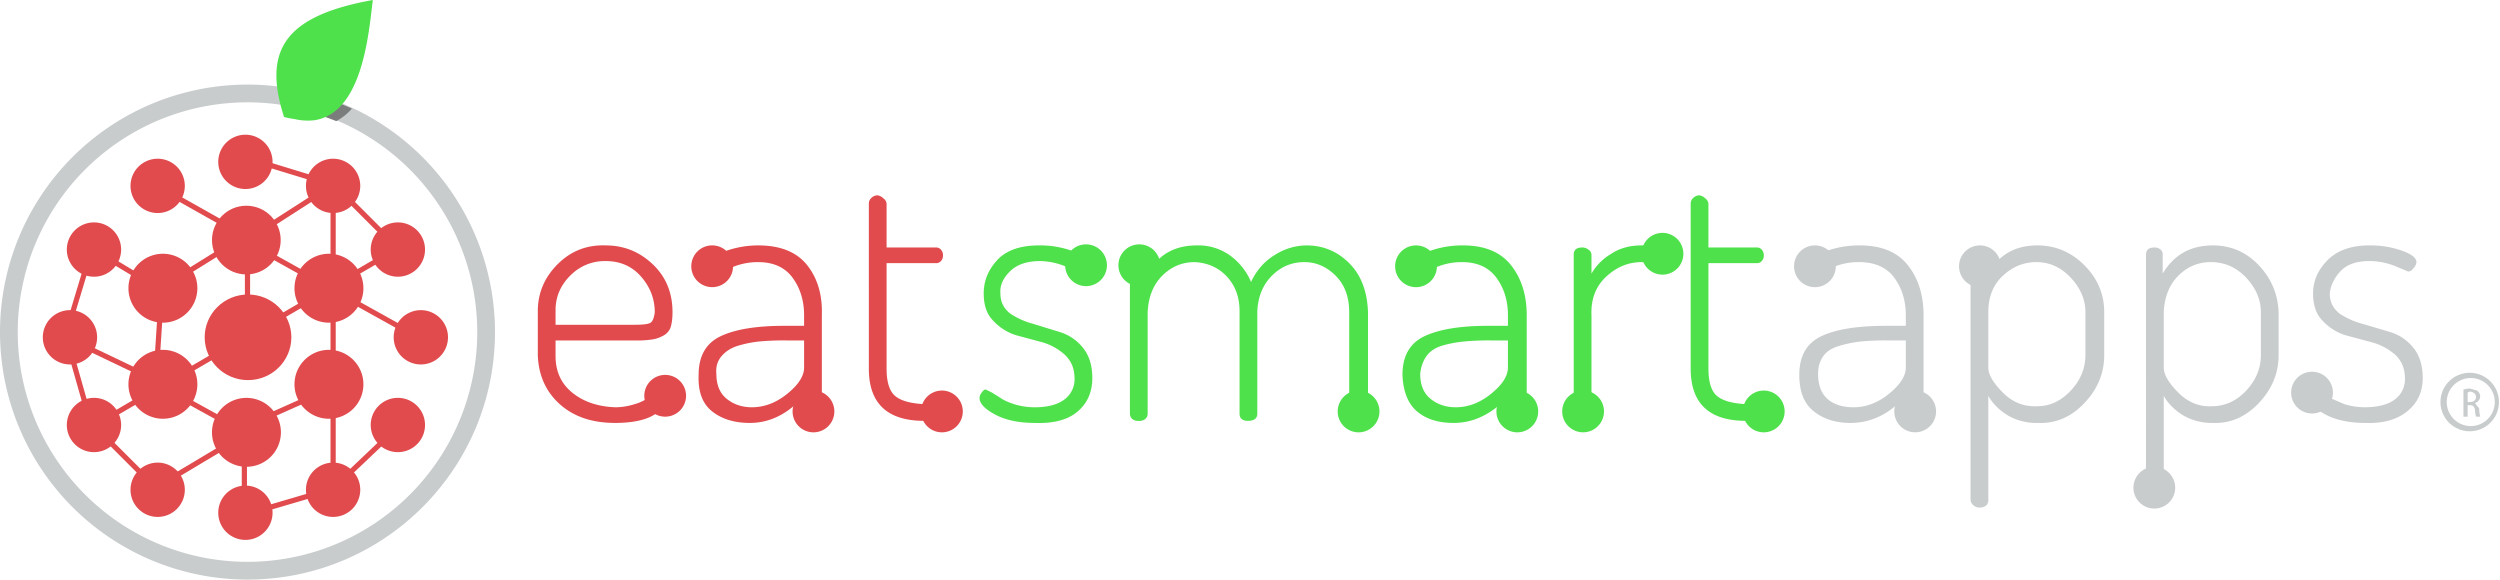 <svg xmlns="http://www.w3.org/2000/svg" viewBox="0 0 2394 555"><defs/><defs><clipPath id="a"><path d="M0 0h2394v555H0z"/></clipPath></defs><g clip-path="url(#a)"><path fill="none" d="M0 0h2394v555H0z"/><path d="M63 323l92 44M87 405l62 62 87-52-87-48 6-92M237 226v91" fill="none" stroke="#e14b4e" stroke-width="5"/><path d="M381 409l-62 59-85 25v-84l85-38" fill="none" stroke="#e14b4e" stroke-width="5"/><path d="M404 325l-169-94 84-54v289" fill="none" stroke="#e14b4e" stroke-width="5"/><path d="M235 151l85 26 61 61L88 409l-25-88 25-83 65 39 82-51-87-49" fill="none" stroke="#e14b4e" stroke-width="5"/><g transform="translate(41 129)" fill="#e14b4e"><g fill-rule="evenodd"><path d="M194 0a26 26 0 11-26 26 26 26 0 0126-26zM110 23a26 26 0 11-26 25 26 26 0 0126-25zM48 84a26 26 0 11-25 26 26 26 0 0125-26zM26 168a26 26 0 11-26 26 26 26 0 0126-26zM48 252a26 26 0 11-25 26 26 26 0 0125-26zM110 314a26 26 0 11-26 25 26 26 0 0126-25zM194 336a26 26 0 11-26 26 26 26 0 0126-26zM278 314a26 26 0 11-26 25 26 26 0 0126-25zM339 252a26 26 0 11-25 26 26 26 0 0125-26zM362 168a26 26 0 11-26 26 26 26 0 0126-26zM339 84a26 26 0 11-25 26 26 26 0 0125-26zM278 23a26 26 0 11-26 25 26 26 0 0126-25z"/></g><g transform="translate(82 68)"><circle cx="32.9" cy="32.9" r="32.9" transform="translate(80)"/><path d="M192 46a33 33 0 11-33 33 33 33 0 0133-33zM192 138a33 33 0 11-33 33 33 33 0 0133-33zM113 184a33 33 0 11-33 33 33 33 0 0133-33zM33 138a33 33 0 11-33 33 33 33 0 0133-33zM33 46A33 33 0 110 79a33 33 0 0133-33z" fill-rule="evenodd"/></g><ellipse cx="41.5" cy="41" rx="41.5" ry="41" transform="translate(155 153)"/></g><path d="M237 538a220 220 0 100-440 220 220 0 000 440zm0 17c131 0 237-106 237-237A237 237 0 00237 81a237 237 0 000 474z" fill="#c8cccd" fill-rule="evenodd"/><path d="M322 116a218 218 0 00-40-12V87a235 235 0 0155 17 54 54 0 01-15 12z" fill="#7b7d7d" fill-rule="evenodd"/><path d="M357 0c-83 15-106 47-85 112a72 72 0 0010 2 55 55 0 0020 1c45-8 51-82 55-115z" fill="#4ee14b" fill-rule="evenodd"/><path d="M515 340v-42q0-26 19-45t46-18q26 0 45 18t19 46q0 9-2 15a15 15 0 01-8 8 29 29 0 01-9 3 94 94 0 01-11 1h-82v15q0 22 16 35t41 14c9 0 16-2 22-4a58 58 0 0013-7l7-4a7 7 0 016 3 9 9 0 012 6c0 4-5 9-14 14s-22 7-36 7q-33 0-53-18t-21-47zm17-29h76q12 0 15-2t4-10q0-19-13-34t-34-15a46 46 0 00-34 14q-14 14-14 33zm137 48q0-27 21-37t61-10h19v-10q0-21-11-36t-33-15a63 63 0 00-25 5l-12 5a6 6 0 01-6-4 11 11 0 01-2-6q0-6 15-11a93 93 0 0130-5q32 0 47 19t14 48v94a7 7 0 01-2 5 9 9 0 01-12 0 7 7 0 01-3-5v-17q-23 26-52 26-22 0-36-11t-13-35zm17-1q0 16 10 24t24 8q18 0 34-13t16-25v-26h-17a254 254 0 00-26 1 114 114 0 00-20 4q-10 3-16 10t-5 17zm146-5V195a7 7 0 012-5 9 9 0 016-3 10 10 0 016 3 7 7 0 013 5v42h47a6 6 0 015 2 8 8 0 012 6 7 7 0 01-2 5 6 6 0 01-5 2h-47v101q0 19 8 26t28 8h9a8 8 0 018 8 8 8 0 01-2 6 8 8 0 01-6 2h-9q-53 0-53-50z" fill="#e14b4e"/><path d="M938 381a9 9 0 012-5q2-3 4-3l6 3 8 5q4 3 13 6a65 65 0 0020 3q19 0 29-8a24 24 0 009-19c0-10-3-17-9-23a56 56 0 00-21-12l-26-7a50 50 0 01-22-14q-9-9-9-26 0-18 13-32t40-14a91 91 0 0131 5q14 5 14 11a10 10 0 01-2 6q-3 3-5 3l-13-5a66 66 0 00-24-5q-19 0-29 10t-9 21c0 8 3 14 9 19a72 72 0 0022 10l26 8a45 45 0 0122 15q9 11 9 29 0 20-14 32t-41 11q-23 0-38-8t-15-16zm144 15V244q0-7 8-7a9 9 0 016 2 6 6 0 013 5v18q15-27 47-27a52 52 0 0131 9 60 60 0 0121 26q8-17 23-26a57 57 0 0130-9q24 0 41 17t18 47v97a7 7 0 01-3 5 9 9 0 01-6 2 8 8 0 01-6-2 7 7 0 01-3-5v-97q0-22-13-35t-30-13q-18 0-31 13t-14 34v98q0 7-9 7-8 0-8-7v-98q0-20-12-33t-31-14q-18 0-31 13t-14 35v97a7 7 0 01-2 5 9 9 0 01-7 2 8 8 0 01-6-2 7 7 0 01-2-5zm261-37q0-27 21-37t61-10h19v-10q0-21-11-36t-33-15a63 63 0 00-25 5l-12 5a6 6 0 01-6-4 11 11 0 01-2-6q0-6 15-11a93 93 0 0131-5q31 0 46 19t15 48v94a7 7 0 01-3 5 9 9 0 01-12 0 7 7 0 01-2-5v-17q-24 26-53 26-22 0-35-11t-14-35zm17-1q0 16 10 24t24 8q18 0 34-13t16-25v-26h-17a254 254 0 00-25 1 114 114 0 00-21 4q-10 3-15 10t-6 17zm147 38V244q0-7 8-7a9 9 0 016 2 6 6 0 013 5v18a52 52 0 0119-19q12-8 29-8h12a7 7 0 016 2 9 9 0 010 12 7 7 0 01-6 2h-12q-19 0-34 14t-14 37v94a7 7 0 01-3 5 9 9 0 01-6 2 8 8 0 01-6-2 7 7 0 01-2-5zm112-43V195a7 7 0 012-5 9 9 0 016-3 10 10 0 016 3 7 7 0 013 5v42h47a6 6 0 014 2 8 8 0 012 6 7 7 0 01-2 5 6 6 0 01-4 2h-47v101q0 19 8 26t28 8h9a8 8 0 018 8 8 8 0 01-2 6 8 8 0 01-6 2h-9q-53 0-53-50z" fill="#4ee14b"/><path d="M1723 359q0-27 21-37t62-10h19v-10q0-21-11-36t-34-15a63 63 0 00-25 5l-12 5a6 6 0 01-5-4 11 11 0 01-3-6q0-6 15-11a93 93 0 0131-5q31 0 46 19t15 48v94a7 7 0 01-3 5 9 9 0 01-12 0 7 7 0 01-2-5v-17q-23 26-53 26-21 0-35-11t-14-35zm18-1q0 16 9 24t25 8q18 0 34-13t16-25v-26h-18a254 254 0 00-25 1 115 115 0 00-20 4q-11 3-16 10t-5 17zm146 120V244q0-7 9-7a9 9 0 016 2 6 6 0 012 5v18q15-27 47-27 26 0 45 19t19 45v41q0 26-19 46t-44 19a55 55 0 01-29-7q-13-8-19-19v99a7 7 0 01-2 6 9 9 0 01-6 2 8 8 0 01-6-2 7 7 0 01-3-6zm17-126q0 10 14 24t33 13q18 0 32-15t14-34v-41q0-18-14-33t-33-15q-18 0-32 13t-14 35v53zm151 126V244q0-7 8-7a9 9 0 016 2 6 6 0 012 5v18q16-27 48-27 26 0 44 19t19 45v41q0 26-19 46t-44 19a55 55 0 01-28-7q-13-8-19-19v99a7 7 0 01-3 6 9 9 0 01-6 2 8 8 0 01-6-2 7 7 0 01-2-6zm17-126q0 10 14 24t32 13q19 0 33-15t14-34v-41q0-18-14-33t-34-15q-18 0-31 13t-14 35v53zm139 29a9 9 0 012-5q2-3 5-3 2 0 5 3l8 5 14 6a65 65 0 0019 3q20 0 30-8a24 24 0 009-19c0-10-3-17-9-23a56 56 0 00-22-12l-26-7a50 50 0 01-22-14q-9-9-9-26 0-18 14-32t40-14a91 91 0 0131 5q14 5 14 11a10 10 0 01-3 6q-2 3-5 3l-12-5a66 66 0 00-25-5q-19 0-28 10t-10 21c0 8 3 14 9 19a72 72 0 0022 10l27 8a45 45 0 0122 15q9 11 9 29 0 20-15 32t-40 11q-23 0-38-8t-16-16z" fill="#c8cccd"/><path d="M2063 447a20 20 0 11-20 19 20 20 0 0120-19z" fill="#c8cccd" fill-rule="evenodd"/><path d="M779 374a20 20 0 11-20 19 20 20 0 0120-19zM681 235a20 20 0 11-19 19 20 20 0 0119-19zM637 359a20 20 0 11-20 19 20 20 0 0120-19zM902 374a20 20 0 11-20 19 20 20 0 0120-19z" fill="#e14b4e" fill-rule="evenodd"/><path d="M1091 234a20 20 0 11-20 20 20 20 0 0120-20zM1301 374a20 20 0 11-20 19 20 20 0 0120-19zM1356 235a20 20 0 11-20 19 20 20 0 0120-19zM1453 374a20 20 0 11-20 19 20 20 0 0120-19zM1515 374a20 20 0 11-19 19 20 20 0 0119-19zM1592 223a20 20 0 11-20 20 20 20 0 0120-20zM1689 374a20 20 0 11-20 19 20 20 0 0120-19zM1040 234a20 20 0 11-20 20 20 20 0 0120-20z" fill="#4ee14b" fill-rule="evenodd"/><path d="M1833 374a20 20 0 11-19 19 20 20 0 0119-19zM1896 235a20 20 0 11-20 19 20 20 0 0120-19zM2213 356a20 20 0 11-19 20 20 20 0 0119-20zM1738 235a20 20 0 11-20 19 20 20 0 0120-19zM2366 357a28 28 0 11-29 28 28 28 0 0129-28zm0 5a23 23 0 11-23 23 23 23 0 0123-23zm4 24a7 7 0 005-6 7 7 0 00-3-6l-7-2a37 37 0 00-6 1v26h4v-11h2c3 0 4 1 5 4a36 36 0 001 7h4a45 45 0 01-1-8l-4-5zm-7-1v-9a12 12 0 012-1c3 0 6 2 6 5s-2 5-6 5z" fill="#c8cccd" fill-rule="evenodd"/></g></svg>